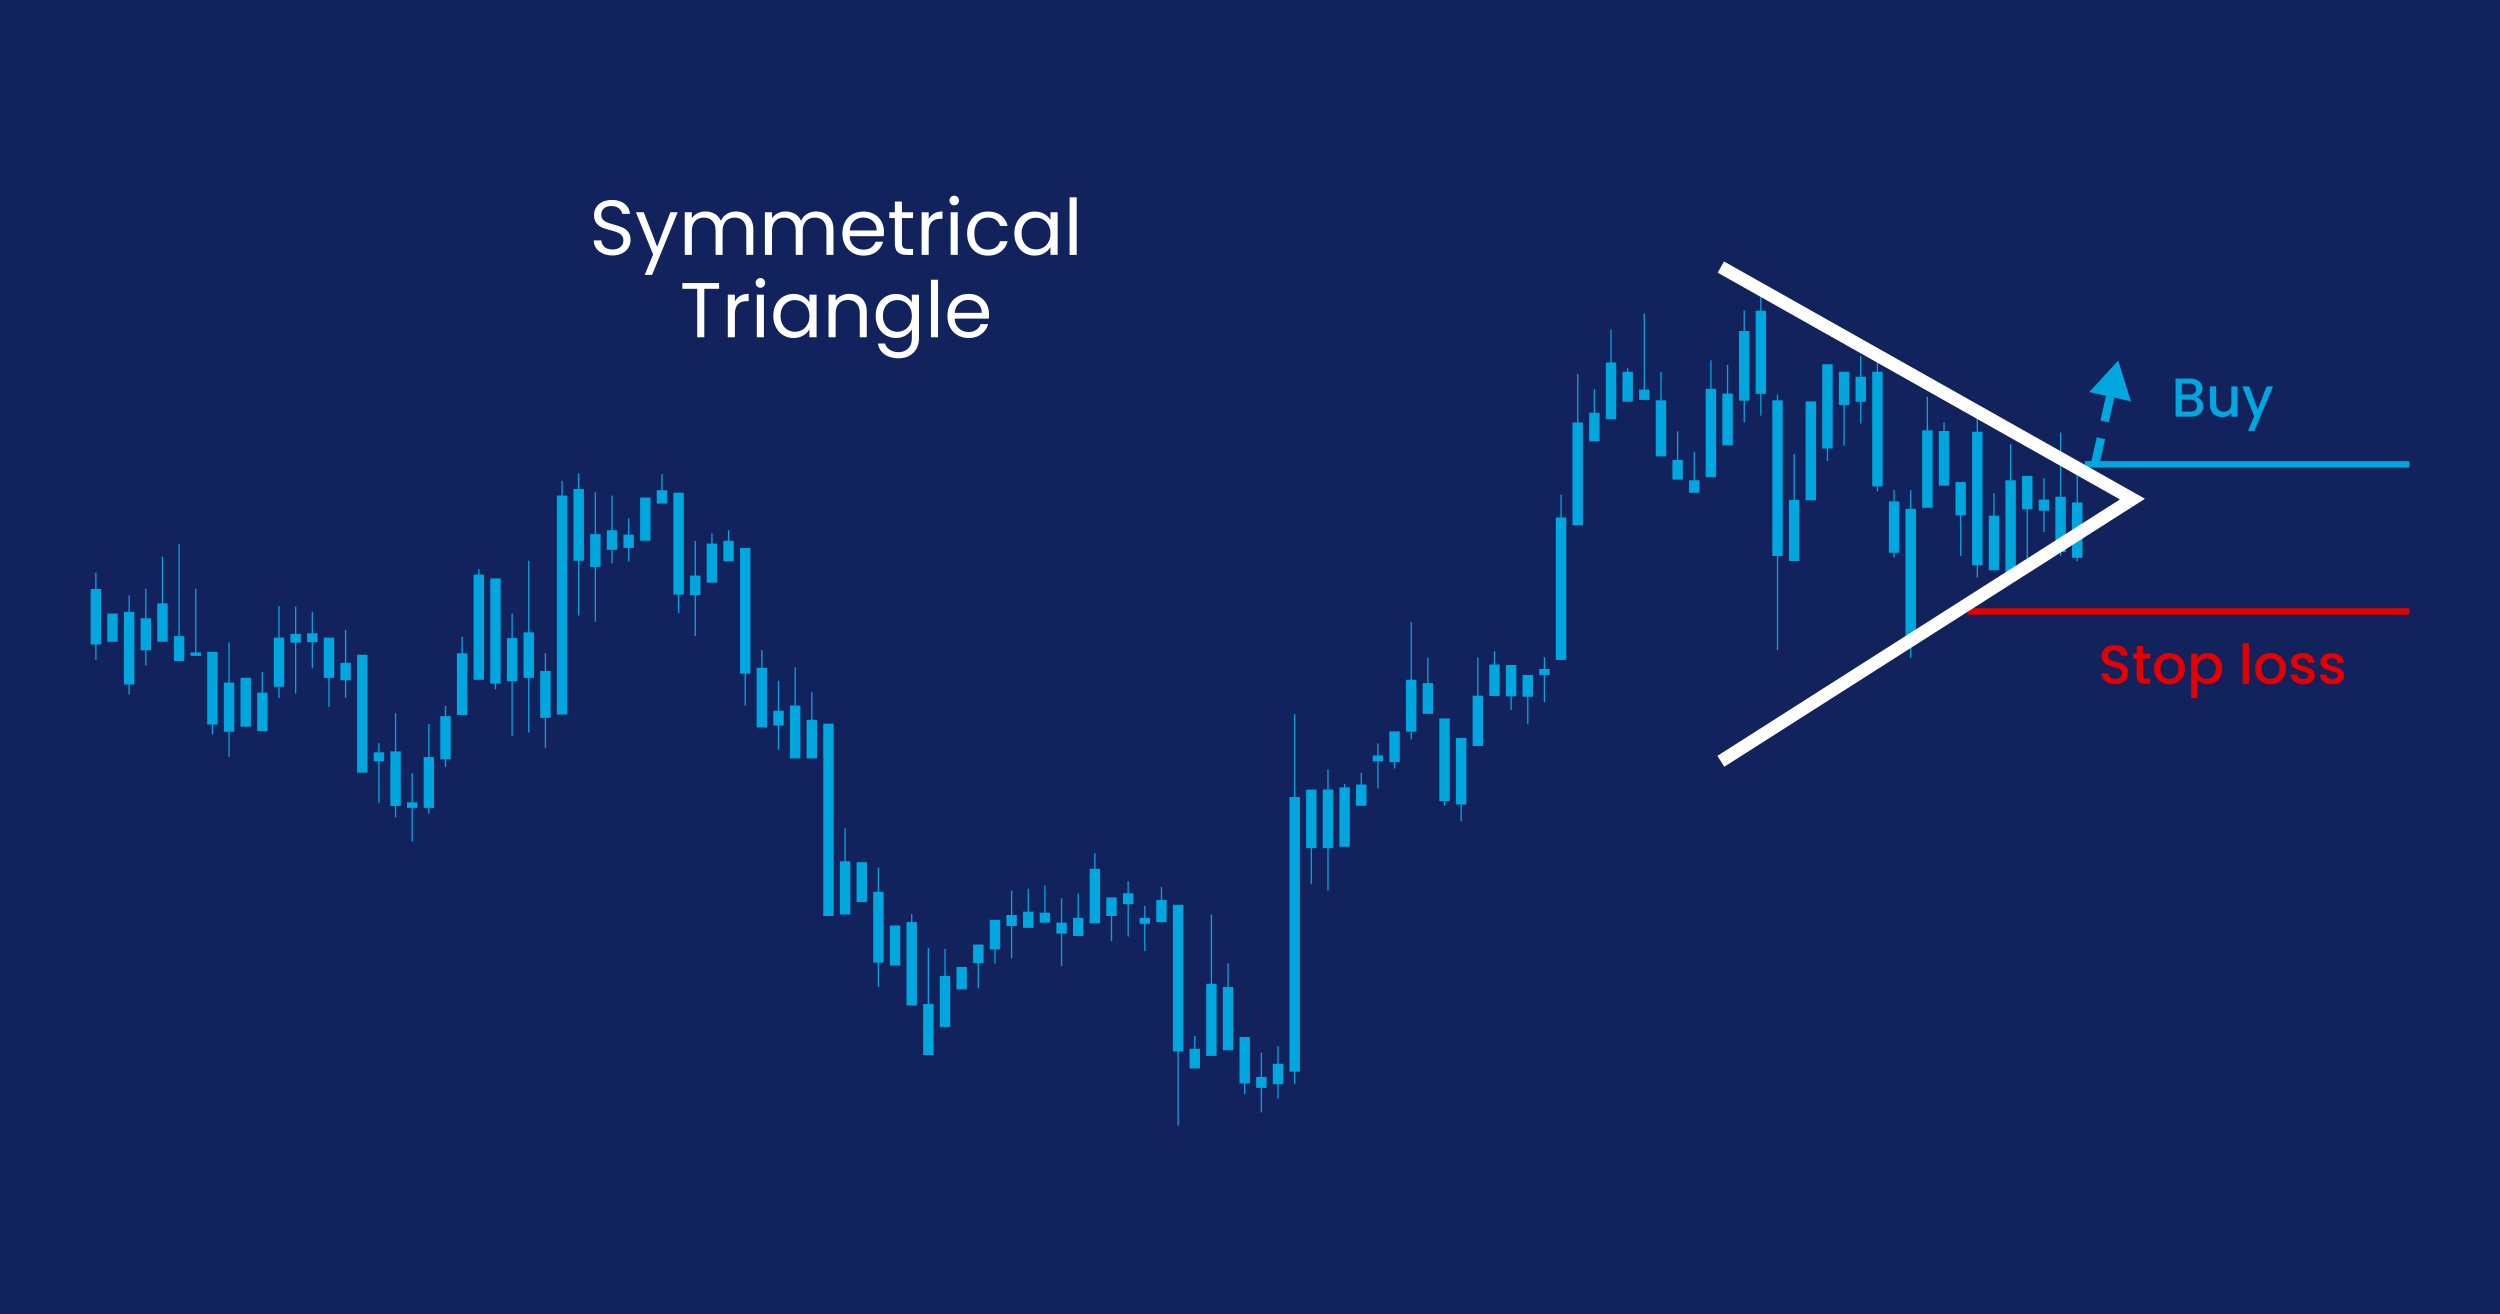 <svg version="1.1" id="Tweezer_Bottom" xmlns="http://www.w3.org/2000/svg" xmlns:xlink="http://www.w3.org/1999/xlink" x="0" y="0" viewBox="0 0 582 306" style="enable-background:new 0 0 582 306" xml:space="preserve"><style>.st0{fill:none}.st3{fill:#00a6de}.st24{fill:#e50000}</style><pattern x="-1204" y="388.41" width="104" height="104" patternUnits="userSpaceOnUse" id="New_Pattern_Swatch_1" viewBox="0 -104 104 104" style="overflow:visible"><path class="st0" d="M0-104h104V0H0z"/><path class="st0" d="M0-104h104V0H0z"/><path style="fill:#fff" d="M104-104H0V0h104z"/></pattern><path style="fill:#12225c" d="M0 0h582v306H0z"/><path class="st3" d="M23.53 137.122h-1.063v-3.821h-.303v3.821h-1.062v12.933h1.062v3.517h.303v-3.517h1.063zM35.158 143.939h-1.062v-6.853h-.304v6.853H32.73v7.447h1.062v3.516h.304v-3.516h1.062zM54.539 158.904h-1.062v-9.347h-.304v9.347h-1.062v11.436h1.062v5.82h.304v-5.82h1.062zM66.167 148.429h-1.062v-7.352h-.303v7.352h-1.063v11.436h1.063v2.661h.303v-2.661h1.062zM70.044 147.542h-1.063v-6.354h-.303v6.354h-1.063v2.07h1.063v11.861h.303v-11.861h1.063zM73.92 147.431h-1.063v-5.024h-.303v5.024h-1.063v2.07h1.063v6.097h.303v-6.097h1.063zM81.672 154.304H80.61v-7.685h-.304v7.685h-1.062v4.065h1.062v4.101h.304v-4.101h1.062zM89.424 175.143h-1.062v-2.142h-.304v2.142h-1.062v2.07h1.062v9.754h.304v-9.754h1.062zM93.301 174.921h-1.063v-8.904h-.303v8.904h-1.063v12.712h1.063v2.66h.303v-2.66h1.063zM104.929 166.719h-1.062v-2.364h-.304v2.364h-1.062v10.051h1.062v1.773h.304v-1.773h1.062zM149.015 115.84h2.428v10.051h-2.428zM120.434 148.54h-1.063v-5.69h-.303v5.69h-1.063v10.051h1.063v12.747h.303v-12.747h1.063zM128.186 156.188h-1.062v-4.137h-.304v4.137h-1.062v10.938h1.062v6.983h.304v-6.983h1.062zM205.709 207.621h-1.062v-5.689h-.304v5.689h-1.062v16.48h1.062v5.653h.304v-5.653h1.062zM302.613 185.563h-1.063v-19.296h-.303v19.296h-1.063v63.922h1.063v2.827h.303v-2.827h1.063zM306.489 183.817h-2.428v13.626h1.062v8.396h.304v-8.396h1.062zM298.737 247.656h-1.063v-4.137h-.303v4.137h-1.063v4.739h1.063v3.325h.303v-3.325h1.063zM124.31 147.209h-1.063v-16.663h-.303v16.663h-1.063v10.606h1.063v12.747h.303v-12.747h1.063zM135.938 113.845h-1.062v-3.694h-.304v3.694h-1.062v16.701h1.062v12.748h.304v-12.748h1.062zM139.814 124.339h-1.062v-9.755h-.304v9.755h-1.062v7.648h1.062v12.748h.304v-12.748h1.062zM143.691 123.452h-1.063v-8.092h-.303v8.092h-1.063v4.545h1.063v3.104h.303v-3.104h1.063zM163.071 133.983h-1.062v-8.092h-.304v8.092h-1.062v4.544h1.062v9.533h.304v-9.533h1.062zM182.452 165.463h-1.062v-6.983h-.304v6.983h-1.062v3.436h1.062v5.654h.304v-5.654h1.062zM236.718 213.017h-1.062v-5.654h-.304v5.654h-1.062v2.549h1.062v7.538h.304v-7.538h1.062zM248.347 214.79h-1.063v-5.653h-.303v5.653h-1.063v2.55h1.063v7.537h.303v-7.537h1.063zM310.365 183.781h-1.062v-4.628h-.304v4.628h-1.062v13.662h1.062v9.893h.304v-9.893h1.062zM337.498 167.237h-2.428v19.232h1.062v1.08h.304v-1.08h1.062zM341.374 171.809h-2.428V187.3h1.062v3.907h.304V187.3h1.062zM342.822 173.666h2.428v-11.722h-1.062v-8.896h-.303v8.896h-1.063zM346.698 162.027h2.429v-7.316h-1.063v-3.159h-.303v3.159h-1.063zM362.203 153.63h2.428v-33.171h-1.062v-5.32h-.304v5.32h-1.062zM366.079 122.288h2.428V98.345h-1.062V87.039h-.304v11.306h-1.062zM369.955 102.751h2.429v-6.65h-1.063v-5.487h-.303v5.487h-1.063zM373.831 97.597h2.429V84.379h-1.063V76.73h-.303v7.649h-1.063zM377.708 93.523h2.428V86.54h-1.063v-.831h-.303v.831h-1.062zM381.584 93.108h2.428v-2.411h-1.062V72.989h-.304v17.708h-1.062zM385.46 106.243h2.428V93.191h-1.062V86.54h-.304v6.651h-1.062zM397.088 111.065h2.429V90.531h-1.063V83.88h-.303v6.651h-1.063zM400.964 103.666h2.429V91.611h-1.063v-6.65h-.303v6.65h-1.063zM447.478 118.215h2.429v-18.041h-1.063V92.36h-.303v7.814h-1.063zM451.354 113.06h2.429v-12.719h-1.063v-1.996h-.303v1.996h-1.063zM462.983 132.763h2.428v-12.719h-1.062v-5.238h-.304v5.238h-1.062zM466.859 133.678h2.428v-21.865h-1.062v-8.396h-.304v8.396h-1.062zM426.65 84.794h-2.429v19.62h1.063v2.91h.303v-2.91h1.063zM430.526 86.54h-2.428v7.732h1.062v9.477h.303v-9.477h1.063zM457.659 112.229h-2.428v7.731h1.062v9.478h.303v-9.478h1.063zM473.163 110.816h-2.428v7.731h1.063v12.055h.303v-12.055h1.062zM389.336 111.647h2.428v-4.572h-1.062v-6.651h-.304v6.651h-1.062zM393.212 114.723h2.428v-2.91h-1.062v-6.651h-.303v6.651h-1.063zM353.003 154.794h-2.429v7.316h1.063v3.159h.303v-3.159h1.063zM356.879 157.122h-2.428v5.071h1.062v6.402h.304v-6.402h1.062zM329.746 158.258h-1.063v-13.44h-.303v13.44h-1.062v12.082h1.062v1.829h.303v-1.829h1.063zM407.269 77.063h-1.062v-4.822h-.304v4.822h-1.062v16.211h1.062v5.071h.304v-5.071h1.062zM434.402 87.704h-1.062v-4.822h-.304v4.822h-1.062v5.819h1.062v5.072h.304v-5.072h1.062zM442.154 116.718h-1.062v-2.66h-.304v2.66h-1.062v11.972h1.062v1.08h.304v-1.08h1.062zM477.04 116.303h-1.063v-4.989h-.303v4.989h-1.063v2.577h1.063v4.988h.303v-4.988h1.063zM480.916 115.637h-1.063v-14.964h-.303v14.964h-1.063v12.886h1.063v.832h.303v-.832h1.063zM484.792 116.968h-1.062v-8.397h-.304v8.397h-1.062v12.886h1.062v.831h.304v-.831h1.062zM446.03 118.464h-1.062v-4.323h-.304v4.323h-1.062v30.428h1.062v4.239h.304v-4.239h1.062zM438.278 86.54h-1.062v-4.822h-.304v4.822h-1.062v26.687h1.062v1.163h.304v-1.163h1.062zM461.535 100.507h-1.062v-4.822h-.304v4.822h-1.062v31.092h1.062v2.827h.304v-2.827h1.062zM420.345 93.44h2.428v23.028h-2.428zM418.897 116.386h-1.062v-10.725h-.304v10.725h-1.062v14.216h2.428zM411.145 72.324h-1.062v-4.822h-.304v4.822h-1.062v19.37h1.062v5.072h.304v-5.072h1.062zM415.021 93.191h-1.062v-1.33h-.304v1.33h-1.062v36.247h1.062v21.948h.304v-21.948h1.062zM294.86 250.705h-1.062v-5.654h-.303v5.654h-1.063v2.549h1.063v5.709h.303v-5.709h1.062zM263.851 207.945h-1.062v-2.771h-.304v2.771h-1.062v2.55h1.062v7.537h.304v-7.537h1.062zM267.727 213.682h-1.062v-2.772h-.304v2.772h-1.062v1.385h1.062v6.318h.304v-6.318h1.062zM321.994 175.855h-1.063v-2.771h-.303v2.771h-1.063v1.386h1.063v6.318h.303v-6.318h1.063zM360.755 155.736h-1.062v-2.771h-.304v2.771h-1.062v1.386h1.062v6.318h.304v-6.318h1.062zM252.223 213.682h-1.063v-5.654h-.303v5.654h-1.062v4.212h2.428zM147.567 124.45h-1.063v-3.769h-.303v3.769h-1.063v3.103h1.063v3.104h.303v-3.104h1.063zM155.319 114.141h-1.062v-3.769h-.304v3.769h-1.062v3.104h2.428zM108.805 152.087h-1.062v-3.805h-.304v3.805h-1.062v14.374h2.428zM166.947 126.556h-1.062v-2.439h-.303v2.439h-1.063v9.089h2.428zM178.576 155.487h-1.062v-4.101h-.304v4.101h-1.062v13.856h2.428zM186.328 164.244h-1.062v-8.868h-.304v8.868H183.9v12.304h2.428zM190.204 167.569h-1.062v-6.429h-.304v6.429h-1.062v8.979h2.428zM197.957 200.491h-1.063v-7.649h-.303v7.649h-1.063v12.415h2.429zM217.337 233.745h-1.062v-13.08h-.303v13.08h-1.063v11.861h2.428zM221.214 227.205h-1.063v-6.318h-.303v6.318h-1.063v11.861h2.429zM240.594 212.241h-1.062v-5.321h-.304v5.321h-1.062v3.768h2.428zM271.604 209.497h-1.063v-2.993h-.303v2.993h-1.063v5.182h2.429zM279.356 244.165h-1.063v-2.993h-.303v2.993h-1.062v4.572h2.428zM283.232 229.034h-1.062v-16.128h-.304v16.128h-1.062v16.793h2.428zM287.108 229.782h-1.062v-5.57h-.304v5.57h-1.062v14.715h2.428zM288.556 252.229h1.062v2.494h.304v-2.494h1.062v-10.808h-2.428zM244.47 212.462h-1.062v-6.318h-.303v6.318h-1.063v2.328h2.428zM226.538 224.212h1.062v5.875h.304v-5.875h1.062v-4.323h-2.428zM257.547 213.238h1.062v5.875h.304v-5.875h1.062v-4.323h-2.428zM230.414 220.998h1.062v3.325h.304v-3.325h1.062v-6.873h-2.428zM314.241 183.31h-1.062v-.832h-.304v.832h-1.062v13.828h2.428zM256.099 202.264h-1.062v-3.658h-.304v3.658h-1.062v12.665h2.428zM318.117 182.644h-1.062v-2.743h-.304v2.743h-1.062v4.933h2.428zM323.441 177.407h1.063v1.496h.303v-1.496h1.063v-7.15h-2.429zM333.622 159.034h-1.062v-5.903h-.304v5.903h-1.062v7.15h2.428zM273.051 244.746h1.063v17.293h.303v-17.293h1.063v-34.113h-2.429zM222.661 225.099h2.428v5.21h-2.428zM213.461 214.679h-1.062v-1.884h-.304v1.884h-1.062v19.398h2.428zM199.405 200.713h2.428v9.311h-2.428zM207.157 215.455h2.428v9.311h-2.428zM170.824 125.891h-1.063v-2.439h-.303v2.439h-1.063v4.766h2.429zM112.681 133.761h-1.062v-1.33h-.304v1.33h-1.062v24.497h2.428zM132.062 115.36H131v-3.436h-.304v3.436h-1.062v50.99h2.428zM191.652 168.456h2.428v44.782h-2.428zM114.129 159.145h1.063v1.33h.303v-1.33h1.062v-24.497h-2.428zM156.767 138.417h1.062v4.323h.304v-4.323h1.062v-23.722h-2.428zM172.271 156.817h1.063v7.427h.303v-7.427h1.063v-29.264h-2.429zM101.053 176.251H99.99v-7.684h-.303v7.684h-1.062v11.825h1.062v1.33h.303v-1.33h1.063zM97.177 186.782h-1.063v-6.798h-.303v6.798h-1.063v1.294h1.063v7.759h.303v-7.759h1.063zM39.034 140.448h-1.062v-10.844h-.304v10.844h-1.062v8.942h2.428zM62.291 161.232h-1.062v-4.858h-.304v4.858h-1.062v8.942h2.428zM42.911 148.096h-1.063v-21.485h-.303v21.485h-1.063v5.784h2.429zM46.787 151.884h-1.063V137.05h-.303v14.834h-1.063v.796h2.429zM31.282 142.443H30.22v-3.821h-.304v3.821h-1.062v16.924h1.062v2.327h.304v-2.327h1.062zM50.663 151.754h-2.428v16.924h1.062v2.328h.303v-2.328h1.063zM83.12 152.419h2.428v27.454H83.12zM77.796 148.429h-2.428v9.386h1.062v6.761h.304v-6.761h1.062zM24.978 142.831h2.428v6.559h-2.428zM55.987 157.795h2.428v11.381h-2.428z"/><pattern id="SVGID_1_" xlink:href="#New_Pattern_Swatch_1" patternTransform="translate(-248.665 35.828) scale(1.065)"/><path d="M140.352 59.023c-.658-.295-1.175-.706-1.549-1.231-.375-.525-.568-1.132-.58-1.82h1.757c.061.592.306 1.09.734 1.494.428.405 1.053.607 1.874.607.785 0 1.404-.196 1.857-.589.452-.393.679-.896.679-1.513 0-.482-.133-.875-.398-1.178a2.55 2.55 0 0 0-.996-.688 16.015 16.015 0 0 0-1.612-.507c-.833-.217-1.5-.435-2.001-.652a3.204 3.204 0 0 1-1.286-1.023c-.356-.465-.535-1.089-.535-1.874 0-.688.176-1.299.525-1.83.351-.531.843-.941 1.477-1.231s1.361-.435 2.183-.435c1.184 0 2.152.296 2.907.888s1.181 1.376 1.277 2.354h-1.812c-.061-.483-.314-.908-.761-1.277-.447-.368-1.039-.552-1.775-.552-.688 0-1.25.178-1.685.534s-.652.854-.652 1.494c0 .459.13.833.39 1.123s.58.511.96.661c.381.151.915.323 1.604.517.833.229 1.503.456 2.011.679.507.224.941.568 1.304 1.032.362.466.544 1.097.544 1.894 0 .615-.163 1.195-.489 1.738-.326.544-.81.984-1.449 1.322-.641.339-1.395.508-2.265.508-.835-.001-1.58-.148-2.238-.445z" style="fill:url(#SVGID_1_)"/><pattern id="SVGID_00000150811957814123511060000012652546569288236207_" xlink:href="#New_Pattern_Swatch_1" patternTransform="translate(-248.665 35.828) scale(1.065)"/><path style="fill:url(#SVGID_00000150811957814123511060000012652546569288236207_)" d="m157.768 49.414-5.978 14.601h-1.702l1.956-4.782-4.003-9.818h1.829l3.115 8.043 3.08-8.043h1.703z"/><pattern id="SVGID_00000057833644649389795360000006759296933232754069_" xlink:href="#New_Pattern_Swatch_1" patternTransform="translate(-248.665 35.828) scale(1.065)"/><path style="fill:url(#SVGID_00000057833644649389795360000006759296933232754069_)" d="M173.417 49.712c.604.32 1.081.801 1.432 1.44.35.641.524 1.419.524 2.337v5.851h-1.63v-5.615c0-.99-.244-1.748-.733-2.273s-1.15-.788-1.983-.788c-.857 0-1.54.275-2.047.824-.508.55-.761 1.344-.761 2.382v5.471h-1.631v-5.615c0-.99-.244-1.748-.733-2.273s-1.15-.788-1.983-.788c-.857 0-1.539.275-2.047.824-.507.55-.761 1.344-.761 2.382v5.471h-1.648v-9.927h1.648v1.432c.326-.52.764-.918 1.313-1.195a3.971 3.971 0 0 1 1.82-.417c.833 0 1.569.188 2.21.562.64.374 1.117.924 1.431 1.648.278-.7.736-1.244 1.377-1.631a4.06 4.06 0 0 1 2.138-.579c.772-.002 1.46.158 2.064.477z"/><pattern id="SVGID_00000127025911087910690240000009666175142775263139_" xlink:href="#New_Pattern_Swatch_1" patternTransform="translate(-248.665 35.828) scale(1.065)"/><path style="fill:url(#SVGID_00000127025911087910690240000009666175142775263139_)" d="M192.074 49.712c.604.32 1.081.801 1.432 1.44.35.641.524 1.419.524 2.337v5.851h-1.63v-5.615c0-.99-.244-1.748-.733-2.273s-1.15-.788-1.983-.788c-.857 0-1.54.275-2.047.824-.508.55-.761 1.344-.761 2.382v5.471h-1.631v-5.615c0-.99-.244-1.748-.733-2.273s-1.15-.788-1.983-.788c-.857 0-1.539.275-2.047.824-.507.55-.761 1.344-.761 2.382v5.471h-1.648v-9.927h1.648v1.432c.326-.52.764-.918 1.313-1.195a3.971 3.971 0 0 1 1.82-.417c.833 0 1.569.188 2.21.562.64.374 1.117.924 1.431 1.648.278-.7.736-1.244 1.377-1.631a4.06 4.06 0 0 1 2.138-.579c.772-.002 1.461.158 2.064.477z"/><pattern id="SVGID_00000047753315708116906850000012111810122021045930_" xlink:href="#New_Pattern_Swatch_1" patternTransform="translate(-248.665 35.828) scale(1.065)"/><path style="fill:url(#SVGID_00000047753315708116906850000012111810122021045930_)" d="M205.732 54.993h-7.934c.06.979.395 1.742 1.005 2.292.609.55 1.35.824 2.219.824.713 0 1.308-.166 1.784-.498a2.636 2.636 0 0 0 1.006-1.332h1.774c-.266.954-.797 1.73-1.594 2.328s-1.787.896-2.971.896c-.941 0-1.784-.211-2.526-.634a4.478 4.478 0 0 1-1.748-1.803c-.423-.778-.634-1.682-.634-2.708s.205-1.926.615-2.699a4.325 4.325 0 0 1 1.73-1.784c.742-.416 1.597-.625 2.562-.625.942 0 1.775.206 2.5.616a4.277 4.277 0 0 1 1.676 1.693c.392.719.588 1.531.588 2.437a8.95 8.95 0 0 1-.052.997zm-2.065-2.961a2.708 2.708 0 0 0-1.132-1.033 3.54 3.54 0 0 0-1.585-.353c-.833 0-1.543.266-2.128.797-.586.531-.921 1.268-1.006 2.21h6.268c0-.628-.139-1.169-.417-1.621z"/><pattern id="SVGID_00000108997917804826236140000002611729889079442354_" xlink:href="#New_Pattern_Swatch_1" patternTransform="translate(-248.665 35.828) scale(1.065)"/><path style="fill:url(#SVGID_00000108997917804826236140000002611729889079442354_)" d="M209.971 50.773v5.851c0 .482.103.824.308 1.023.206.199.562.299 1.069.299h1.214v1.395h-1.485c-.918 0-1.606-.211-2.065-.634s-.688-1.117-.688-2.083v-5.851h-1.286v-1.359h1.286v-2.499h1.648v2.499h2.591v1.359h-2.592z"/><pattern id="SVGID_00000047782629629166983490000018215818144514346117_" xlink:href="#New_Pattern_Swatch_1" patternTransform="translate(-248.665 35.828) scale(1.065)"/><path style="fill:url(#SVGID_00000047782629629166983490000018215818144514346117_)" d="M217.443 49.704c.537-.313 1.192-.471 1.965-.471v1.702h-.435c-1.848 0-2.771 1.003-2.771 3.008v5.397h-1.648v-9.927h1.648v1.612a3.166 3.166 0 0 1 1.241-1.321z"/><pattern id="SVGID_00000176018247301926761020000003884163986974339463_" xlink:href="#New_Pattern_Swatch_1" patternTransform="translate(-248.665 35.828) scale(1.065)"/><path style="fill:url(#SVGID_00000176018247301926761020000003884163986974339463_)" d="M221.364 47.476a1.083 1.083 0 0 1-.326-.797c0-.314.108-.58.326-.798.217-.217.482-.325.797-.325.302 0 .559.108.77.325a1.1 1.1 0 0 1 .317.798 1.1 1.1 0 0 1-.317.797 1.035 1.035 0 0 1-.77.326c-.314 0-.58-.109-.797-.326zm1.594 1.938v9.927h-1.648v-9.927h1.648z"/><pattern id="SVGID_00000092425132322317654760000004720571882891855490_" xlink:href="#New_Pattern_Swatch_1" patternTransform="translate(-248.665 35.828) scale(1.065)"/><path style="fill:url(#SVGID_00000092425132322317654760000004720571882891855490_)" d="M225.766 51.669c.41-.767.981-1.361 1.712-1.784s1.567-.635 2.509-.635c1.22 0 2.225.297 3.016.888.791.592 1.313 1.413 1.567 2.464h-1.775a2.547 2.547 0 0 0-.987-1.431c-.489-.351-1.096-.525-1.82-.525-.941 0-1.703.323-2.282.969-.58.646-.869 1.561-.869 2.744 0 1.195.289 2.119.869 2.771.579.652 1.341.979 2.282.979.725 0 1.328-.169 1.812-.508.482-.338.815-.82.996-1.449h1.775c-.266 1.015-.797 1.827-1.594 2.437-.798.61-1.794.915-2.989.915-.941 0-1.778-.211-2.509-.634s-1.302-1.021-1.712-1.794c-.41-.772-.615-1.678-.615-2.717-.002-1.026.203-1.923.614-2.69z"/><pattern id="SVGID_00000012467701519291262900000002232145080265543578_" xlink:href="#New_Pattern_Swatch_1" patternTransform="translate(-248.665 35.828) scale(1.065)"/><path style="fill:url(#SVGID_00000012467701519291262900000002232145080265543578_)" d="M236.761 51.669a4.47 4.47 0 0 1 1.694-1.784 4.639 4.639 0 0 1 2.399-.635c.87 0 1.624.188 2.265.562.64.375 1.116.846 1.431 1.413v-1.812h1.667v9.927h-1.667v-1.848c-.326.58-.812 1.06-1.458 1.44-.646.38-1.397.57-2.255.57-.882 0-1.679-.218-2.392-.652s-1.274-1.044-1.685-1.829-.615-1.679-.615-2.681c.001-1.013.206-1.904.616-2.671zm7.336.734a3.192 3.192 0 0 0-1.223-1.277c-.513-.296-1.077-.443-1.693-.443s-1.178.145-1.685.435-.912.713-1.214 1.268c-.302.556-.452 1.208-.452 1.957 0 .761.15 1.422.452 1.983s.707.99 1.214 1.286 1.068.443 1.685.443 1.181-.147 1.693-.443c.514-.296.921-.725 1.223-1.286s.453-1.217.453-1.966c0-.749-.152-1.401-.453-1.957z"/><pattern id="SVGID_00000082370311059342400990000012125824806346955429_" xlink:href="#New_Pattern_Swatch_1" patternTransform="translate(-248.665 35.828) scale(1.065)"/><path style="fill:url(#SVGID_00000082370311059342400990000012125824806346955429_)" d="M250.653 45.936V59.34h-1.648V45.936h1.648z"/><pattern id="SVGID_00000056422951557730865520000001955294159317372347_" xlink:href="#New_Pattern_Swatch_1" patternTransform="translate(-248.665 35.828) scale(1.065)"/><path style="fill:url(#SVGID_00000056422951557730865520000001955294159317372347_)" d="M167.405 65.895v1.34h-3.442V78.52h-1.648V67.235h-3.459v-1.34h8.549z"/><pattern id="SVGID_00000059994408999104354880000004803200303670412687_" xlink:href="#New_Pattern_Swatch_1" patternTransform="translate(-248.665 35.828) scale(1.065)"/><path style="fill:url(#SVGID_00000059994408999104354880000004803200303670412687_)" d="M172.322 68.883c.537-.313 1.192-.471 1.965-.471v1.702h-.435c-1.848 0-2.771 1.003-2.771 3.008v5.397h-1.648v-9.927h1.648v1.612a3.172 3.172 0 0 1 1.241-1.321z"/><pattern id="SVGID_00000047049521482754990530000016676864340977410233_" xlink:href="#New_Pattern_Swatch_1" patternTransform="translate(-248.665 35.828) scale(1.065)"/><path style="fill:url(#SVGID_00000047049521482754990530000016676864340977410233_)" d="M176.244 66.656a1.083 1.083 0 0 1-.326-.797c0-.314.108-.58.326-.798.217-.217.482-.325.797-.325.302 0 .559.108.77.325a1.1 1.1 0 0 1 .317.798 1.1 1.1 0 0 1-.317.797 1.035 1.035 0 0 1-.77.326c-.314 0-.58-.109-.797-.326zm1.594 1.937v9.927h-1.648v-9.927h1.648z"/><pattern id="SVGID_00000160870002358591313050000004852673657488925324_" xlink:href="#New_Pattern_Swatch_1" patternTransform="translate(-248.665 35.828) scale(1.065)"/><path style="fill:url(#SVGID_00000160870002358591313050000004852673657488925324_)" d="M180.645 70.849a4.47 4.47 0 0 1 1.694-1.784 4.639 4.639 0 0 1 2.399-.635c.87 0 1.624.188 2.265.562.64.375 1.116.846 1.431 1.413v-1.812h1.667v9.927h-1.667v-1.848c-.326.58-.812 1.06-1.458 1.44-.646.38-1.397.57-2.255.57-.882 0-1.679-.218-2.392-.652s-1.274-1.044-1.685-1.829-.615-1.679-.615-2.681c0-1.014.205-1.904.616-2.671zm7.335.734a3.192 3.192 0 0 0-1.223-1.277c-.513-.296-1.077-.443-1.693-.443s-1.178.145-1.685.435-.912.713-1.214 1.268c-.302.556-.452 1.208-.452 1.957 0 .761.15 1.422.452 1.983s.707.99 1.214 1.286 1.068.443 1.685.443 1.181-.147 1.693-.443c.514-.296.921-.725 1.223-1.286s.453-1.217.453-1.966c.001-.749-.151-1.402-.453-1.957z"/><pattern id="SVGID_00000179617728745428574850000005008734530992229039_" xlink:href="#New_Pattern_Swatch_1" patternTransform="translate(-248.665 35.828) scale(1.065)"/><path style="fill:url(#SVGID_00000179617728745428574850000005008734530992229039_)" d="M200.661 69.508c.748.73 1.123 1.784 1.123 3.161v5.851h-1.631v-5.615c0-.99-.247-1.748-.742-2.273s-1.172-.788-2.029-.788c-.869 0-1.561.271-2.074.815-.513.543-.77 1.334-.77 2.373v5.488h-1.648v-9.927h1.648v1.413c.326-.507.77-.899 1.331-1.177a4.13 4.13 0 0 1 1.857-.417c1.208.001 2.186.366 2.935 1.096z"/><pattern id="SVGID_00000024700642114308692590000001921551547430277809_" xlink:href="#New_Pattern_Swatch_1" patternTransform="translate(-248.665 35.828) scale(1.065)"/><path style="fill:url(#SVGID_00000024700642114308692590000001921551547430277809_)" d="M210.831 68.992c.646.375 1.126.846 1.44 1.413v-1.812h1.667v10.145c0 .905-.193 1.711-.58 2.418a4.136 4.136 0 0 1-1.657 1.657c-.719.398-1.555.598-2.509.598-1.305 0-2.392-.308-3.261-.924s-1.383-1.455-1.54-2.518h1.631c.181.604.555 1.09 1.123 1.458.567.368 1.25.553 2.047.553.905 0 1.646-.284 2.219-.852s.86-1.365.86-2.391v-2.083c-.326.579-.809 1.062-1.449 1.448-.64.387-1.389.58-2.246.58a4.544 4.544 0 0 1-2.399-.652c-.719-.435-1.284-1.044-1.694-1.829s-.615-1.679-.615-2.681c0-1.015.205-1.905.615-2.672s.976-1.361 1.694-1.784a4.639 4.639 0 0 1 2.399-.635c.858.001 1.61.189 2.255.563zm.987 2.591a3.192 3.192 0 0 0-1.223-1.277c-.513-.296-1.077-.443-1.693-.443s-1.178.145-1.685.435-.912.713-1.214 1.268c-.302.556-.452 1.208-.452 1.957 0 .761.15 1.422.452 1.983s.707.99 1.214 1.286 1.068.443 1.685.443 1.181-.147 1.693-.443c.514-.296.921-.725 1.223-1.286s.453-1.217.453-1.966c0-.749-.151-1.402-.453-1.957z"/><pattern id="SVGID_00000102528968422407180410000008218723514463321769_" xlink:href="#New_Pattern_Swatch_1" patternTransform="translate(-248.665 35.828) scale(1.065)"/><path style="fill:url(#SVGID_00000102528968422407180410000008218723514463321769_)" d="M218.376 65.116V78.52h-1.648V65.116h1.648z"/><pattern id="SVGID_00000128473401510281728140000006056157809540683679_" xlink:href="#New_Pattern_Swatch_1" patternTransform="translate(-248.665 35.828) scale(1.065)"/><path style="fill:url(#SVGID_00000128473401510281728140000006056157809540683679_)" d="M230.187 74.172h-7.934c.06.979.395 1.742 1.005 2.292.609.55 1.35.824 2.219.824.713 0 1.308-.166 1.784-.498a2.636 2.636 0 0 0 1.006-1.332h1.774c-.266.954-.797 1.73-1.594 2.328s-1.787.896-2.971.896c-.941 0-1.784-.211-2.526-.634a4.478 4.478 0 0 1-1.748-1.803c-.423-.778-.634-1.682-.634-2.708s.205-1.926.615-2.699a4.325 4.325 0 0 1 1.73-1.784c.742-.416 1.597-.625 2.562-.625.942 0 1.775.206 2.5.616a4.277 4.277 0 0 1 1.676 1.693c.392.719.588 1.531.588 2.437a9.43 9.43 0 0 1-.052.997zm-2.066-2.961a2.708 2.708 0 0 0-1.132-1.033 3.54 3.54 0 0 0-1.585-.353c-.833 0-1.543.266-2.128.797-.586.531-.921 1.268-1.006 2.21h6.268c0-.627-.139-1.168-.417-1.621z"/><path style="fill:none;stroke:#00a6de;stroke-width:2;stroke-miterlimit:10;stroke-dasharray:6,3.99,.01,0" d="m487.787 107.877 3.764-16.938"/><path class="st3" d="m496.102 93.445-2.995-9.511-6.74 7.348z"/><path class="st0" d="M481.693 148.34h71.441v15.98h-71.441z"/><path class="st24" d="M490.78 158.965a2.643 2.643 0 0 1-1.126-.889 2.263 2.263 0 0 1-.409-1.343h1.561c.034.384.186.699.454.946s.646.371 1.131.371c.503 0 .896-.122 1.177-.364.281-.243.422-.557.422-.94 0-.298-.088-.541-.262-.729a1.754 1.754 0 0 0-.652-.435 9.843 9.843 0 0 0-1.081-.333 10.022 10.022 0 0 1-1.412-.467 2.336 2.336 0 0 1-.928-.734c-.255-.333-.383-.776-.383-1.33 0-.512.128-.959.383-1.343a2.446 2.446 0 0 1 1.074-.882c.461-.205.993-.308 1.599-.308.86 0 1.566.216 2.116.646s.854 1.021.914 1.771h-1.611c-.025-.324-.179-.601-.46-.831s-.652-.345-1.112-.345c-.418 0-.759.106-1.023.319-.264.213-.396.52-.396.921 0 .272.083.496.25.671.166.175.377.313.633.415.256.103.604.214 1.048.333.589.162 1.068.324 1.438.485.371.162.687.412.946.748.26.337.391.787.391 1.35 0 .451-.122.878-.365 1.278-.242.4-.597.723-1.061.965-.465.243-1.013.365-1.644.365a3.943 3.943 0 0 1-1.612-.311zM498.886 153.332v3.9c0 .264.062.454.186.568.124.115.335.173.633.173h.896v1.215h-1.151c-.656 0-1.159-.153-1.509-.46-.35-.308-.523-.806-.523-1.496v-3.9h-.831v-1.188h.831v-1.752h1.47v1.752h1.714v1.188h-1.716zM503.195 158.85c-.537-.303-.959-.729-1.266-1.278s-.46-1.188-.46-1.912c0-.716.157-1.351.473-1.905a3.27 3.27 0 0 1 1.291-1.278 3.753 3.753 0 0 1 1.829-.447c.673 0 1.282.149 1.828.447a3.27 3.27 0 0 1 1.291 1.278c.315.555.474 1.189.474 1.905 0 .717-.162 1.352-.486 1.905-.324.555-.765.982-1.323 1.285s-1.174.454-1.848.454a3.615 3.615 0 0 1-1.803-.454zm2.858-1.08a2.06 2.06 0 0 0 .8-.806c.204-.358.307-.793.307-1.305 0-.511-.098-.943-.294-1.298-.196-.354-.456-.62-.78-.799s-.673-.269-1.048-.269a2.1 2.1 0 0 0-1.043.269 1.922 1.922 0 0 0-.761.799c-.188.354-.281.787-.281 1.298 0 .759.194 1.345.582 1.759.388.413.876.62 1.464.62.374 0 .726-.09 1.054-.268zM512.567 152.36a3.08 3.08 0 0 1 1.444-.332 3.192 3.192 0 0 1 2.877 1.725c.29.546.436 1.173.436 1.88 0 .708-.146 1.341-.436 1.898-.289.559-.688.993-1.195 1.305s-1.067.467-1.682.467c-.536 0-1.014-.108-1.432-.326s-.759-.488-1.022-.812v4.372H510.1v-10.395h1.458v1.035a2.982 2.982 0 0 1 1.009-.817zm2.973 2.014a2.054 2.054 0 0 0-.793-.805 2.122 2.122 0 0 0-2.097.006c-.328.187-.593.46-.793.818s-.3.78-.3 1.266.1.91.3 1.272.465.638.793.825a2.074 2.074 0 0 0 2.89-.845c.2-.366.301-.792.301-1.278 0-.485-.101-.904-.301-1.259zM523.551 149.727v9.462h-1.458v-9.462h1.458zM526.721 158.85c-.537-.303-.959-.729-1.266-1.278s-.46-1.188-.46-1.912c0-.716.157-1.351.473-1.905a3.27 3.27 0 0 1 1.291-1.278 3.753 3.753 0 0 1 1.829-.447c.673 0 1.282.149 1.828.447a3.27 3.27 0 0 1 1.291 1.278c.315.555.474 1.189.474 1.905 0 .717-.162 1.352-.486 1.905-.324.555-.765.982-1.323 1.285s-1.174.454-1.848.454a3.612 3.612 0 0 1-1.803-.454zm2.857-1.08a2.06 2.06 0 0 0 .8-.806c.204-.358.307-.793.307-1.305 0-.511-.098-.943-.294-1.298-.196-.354-.456-.62-.78-.799s-.673-.269-1.048-.269a2.1 2.1 0 0 0-1.043.269 1.922 1.922 0 0 0-.761.799c-.188.354-.281.787-.281 1.298 0 .759.194 1.345.582 1.759.388.413.876.62 1.464.62.374 0 .726-.09 1.054-.268zM534.692 159.003a2.623 2.623 0 0 1-1.042-.818 2.034 2.034 0 0 1-.409-1.157h1.509c.025.299.168.548.429.748.26.2.586.301.978.301.409 0 .727-.079.953-.236.226-.158.339-.36.339-.607 0-.265-.126-.461-.377-.589-.252-.127-.65-.268-1.196-.422a11.423 11.423 0 0 1-1.291-.422c-.332-.136-.62-.345-.863-.626s-.364-.652-.364-1.112c0-.375.11-.719.332-1.029.222-.312.539-.557.953-.735.413-.179.889-.269 1.426-.269.801 0 1.446.202 1.937.607.49.404.753.957.787 1.655h-1.458a1.036 1.036 0 0 0-.384-.754c-.229-.188-.541-.281-.934-.281-.383 0-.678.072-.882.217a.674.674 0 0 0-.307.576c0 .188.067.345.204.473s.303.229.499.301.485.164.869.274c.512.137.932.275 1.26.416s.611.348.851.62c.238.272.361.635.37 1.087 0 .4-.11.759-.332 1.073-.222.316-.535.563-.94.742-.404.179-.88.269-1.425.269a3.579 3.579 0 0 1-1.492-.302zM541.521 159.003a2.623 2.623 0 0 1-1.042-.818 2.034 2.034 0 0 1-.409-1.157h1.509c.025.299.168.548.429.748.26.2.586.301.978.301.409 0 .727-.079.953-.236.226-.158.339-.36.339-.607 0-.265-.126-.461-.377-.589-.252-.127-.65-.268-1.196-.422a11.423 11.423 0 0 1-1.291-.422c-.332-.136-.62-.345-.863-.626s-.364-.652-.364-1.112c0-.375.11-.719.332-1.029.222-.312.539-.557.953-.735.413-.179.889-.269 1.426-.269.801 0 1.446.202 1.937.607.49.404.753.957.787 1.655h-1.458a1.036 1.036 0 0 0-.384-.754c-.229-.188-.541-.281-.934-.281-.383 0-.678.072-.882.217a.674.674 0 0 0-.307.576c0 .188.067.345.204.473s.303.229.499.301.485.164.869.274c.512.137.932.275 1.26.416s.611.348.851.62c.238.272.361.635.37 1.087 0 .4-.11.759-.332 1.073-.222.316-.535.563-.94.742-.404.179-.88.269-1.425.269a3.572 3.572 0 0 1-1.492-.302z"/><path style="fill:none;stroke:#e50000;stroke-width:1.5;stroke-miterlimit:10" d="M458.071 142.35h102.827"/><path class="st0" d="M481.693 86.155h71.441v15.98h-71.441z"/><path class="st3" d="M512.445 93.193c.333.418.499.891.499 1.42 0 .451-.117.858-.352 1.221s-.573.647-1.017.856-.959.313-1.547.313h-3.555v-8.887h3.389c.604 0 1.125.103 1.56.308.435.204.763.479.984.824.222.346.333.731.333 1.157 0 .512-.137.938-.409 1.278-.273.341-.64.593-1.1.755.478.086.883.338 1.215.755zm-4.512-1.343h1.803c.477 0 .85-.108 1.118-.325.269-.218.403-.531.403-.94 0-.4-.135-.714-.403-.939s-.642-.339-1.118-.339h-1.803v2.543zm3.131 3.607c.281-.239.422-.571.422-.998 0-.435-.148-.779-.447-1.035-.298-.256-.694-.384-1.188-.384h-1.918v2.774h1.969c.494 0 .881-.119 1.162-.357zM520.909 89.959v7.045h-1.457v-.831c-.23.29-.531.518-.901.684a2.85 2.85 0 0 1-1.183.25 3.149 3.149 0 0 1-1.49-.346 2.485 2.485 0 0 1-1.035-1.022c-.252-.452-.377-.997-.377-1.637v-4.143h1.444v3.925c0 .631.157 1.115.473 1.451.315.337.746.506 1.292.506.545 0 .978-.169 1.298-.506.319-.336.479-.82.479-1.451v-3.925h1.457zM529.169 89.959l-4.321 10.356h-1.509l1.432-3.427-2.774-6.93h1.624l1.981 5.37 2.059-5.37h1.508z"/><path style="fill:none;stroke:#00a6de;stroke-width:1.5;stroke-miterlimit:10" d="M485.339 108.099h75.559"/><path style="fill:none;stroke:#fff;stroke-width:3;stroke-miterlimit:10" d="m400.614 177.231 95.819-61.04-95.819-54.019"/></svg>
